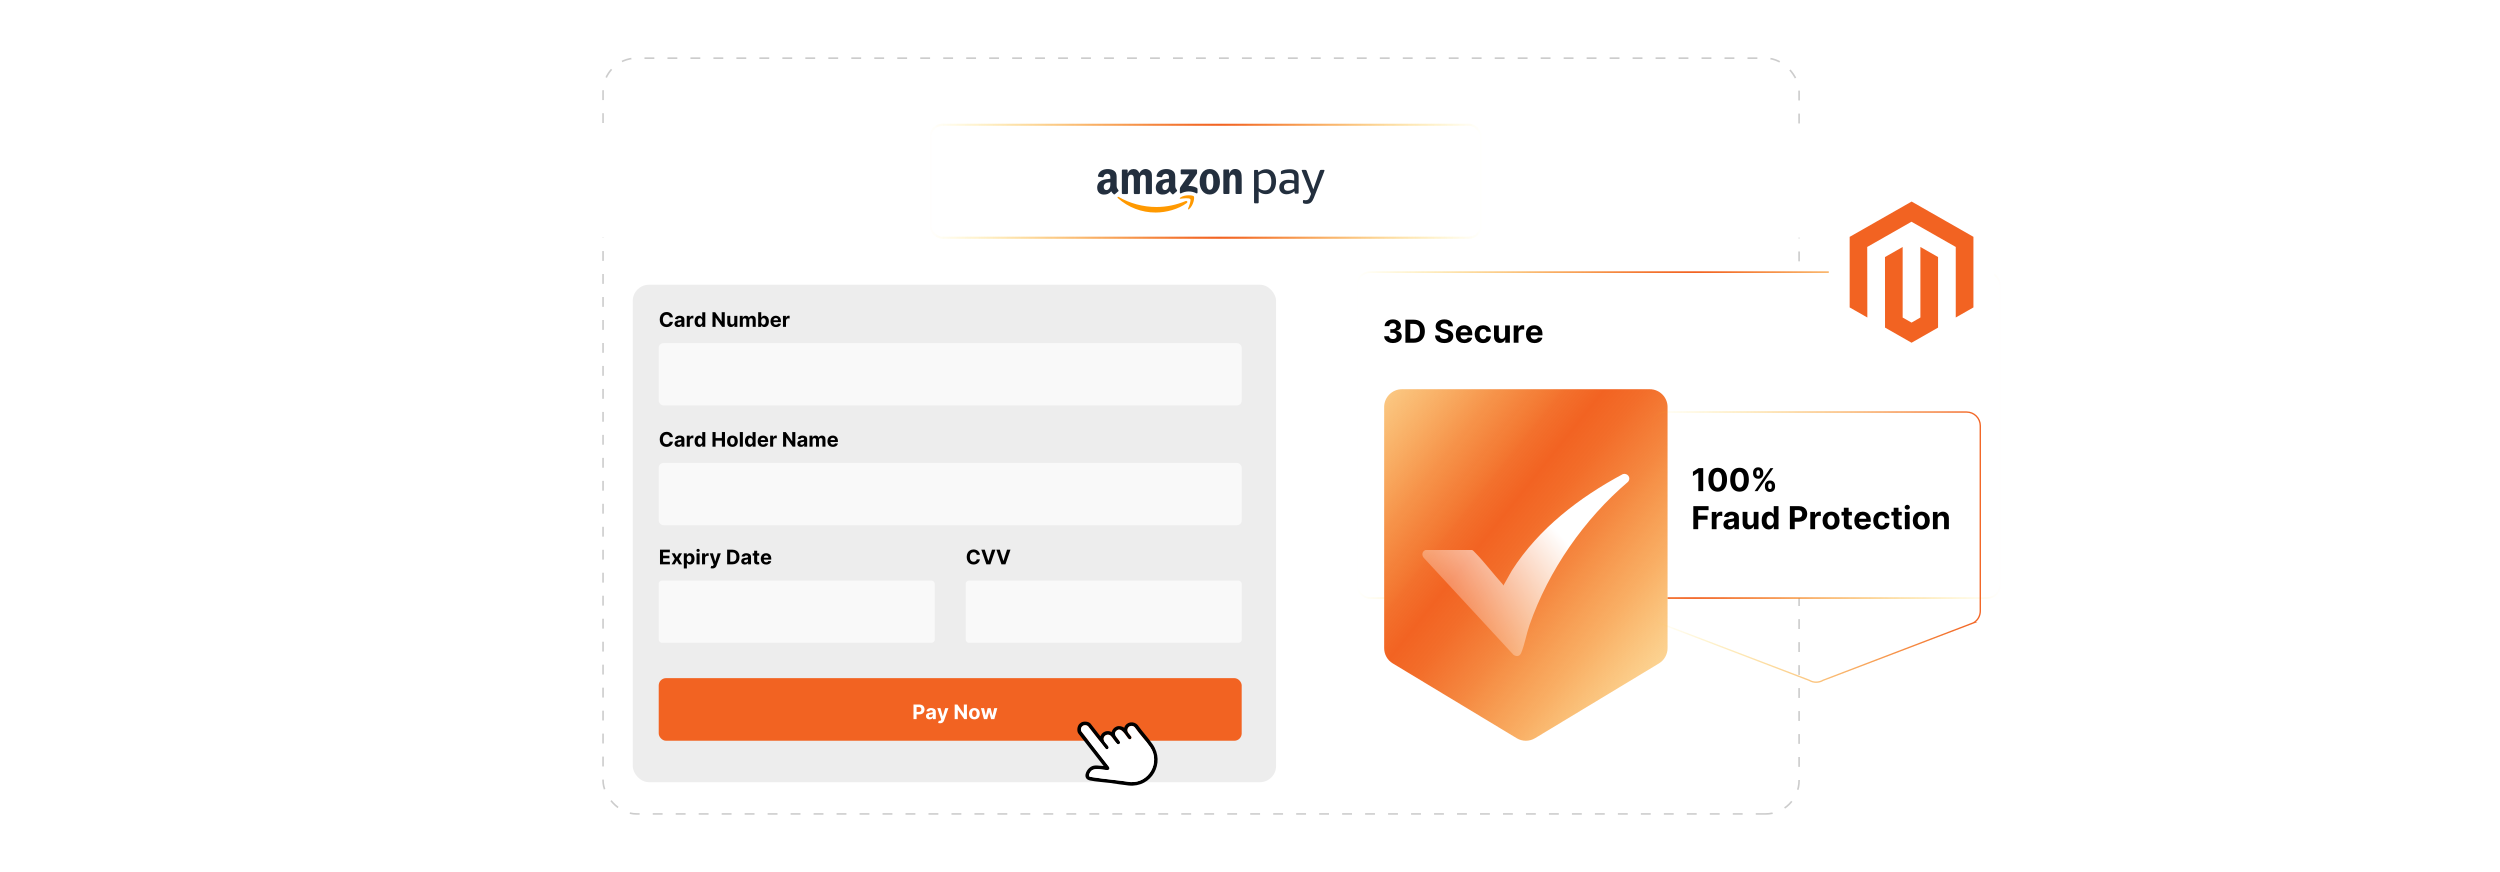 <?xml version="1.0" encoding="UTF-8"?><svg id="a" xmlns="http://www.w3.org/2000/svg" xmlns:xlink="http://www.w3.org/1999/xlink" viewBox="0 0 860 300"><defs><filter id="b" x="156.759" y="27.659" width="516.24" height="69.6" filterUnits="userSpaceOnUse"><feOffset dx="0" dy="0"/><feGaussianBlur result="c" stdDeviation="5.048"/><feFlood flood-color="#8e8e8e" flood-opacity=".3"/><feComposite in2="c" operator="in"/><feComposite in="SourceGraphic"/></filter><linearGradient id="d" x1="319.604" y1="62.354" x2="509.899" y2="62.354" gradientUnits="userSpaceOnUse"><stop offset="0" stop-color="#ffdd15" stop-opacity="0"/><stop offset=".059" stop-color="#fdcb16" stop-opacity=".147"/><stop offset=".188" stop-color="#f9a61a" stop-opacity=".447"/><stop offset=".303" stop-color="#f6891d" stop-opacity=".685"/><stop offset=".402" stop-color="#f37420" stop-opacity=".856"/><stop offset=".479" stop-color="#f26721" stop-opacity=".961"/><stop offset=".525" stop-color="#f26322"/><stop offset=".57" stop-color="#f26921" stop-opacity=".947"/><stop offset=".652" stop-color="#f47a1f" stop-opacity=".805"/><stop offset=".763" stop-color="#f7961c" stop-opacity=".575"/><stop offset=".896" stop-color="#fbbd18" stop-opacity=".262"/><stop offset="1" stop-color="#ffdd15" stop-opacity="0"/></linearGradient><linearGradient id="e" x1="466.474" y1="149.671" x2="688.365" y2="149.671" xlink:href="#d"/><filter id="f" x="621.188" y="52.887" width="72.72" height="81.36" filterUnits="userSpaceOnUse"><feOffset dx="0" dy="0"/><feGaussianBlur result="g" stdDeviation="2.558"/><feFlood flood-color="#919191" flood-opacity=".3"/><feComposite in2="g" operator="in"/><feComposite in="SourceGraphic"/></filter><linearGradient id="h" x1="612.116" y1="251.225" x2="433.241" y2="108.222" xlink:href="#d"/><linearGradient id="i" x1="493.62" y1="219.203" x2="534.34" y2="181.392" gradientUnits="userSpaceOnUse"><stop offset="0" stop-color="#fff" stop-opacity="0"/><stop offset="1" stop-color="#fff"/></linearGradient><linearGradient id="j" x1="568.032" y1="188.209" x2="681.454" y2="188.209" gradientUnits="userSpaceOnUse"><stop offset="0" stop-color="#ffdd15" stop-opacity="0"/><stop offset=".218" stop-color="#fbbd18" stop-opacity=".262"/><stop offset=".5" stop-color="#f7961c" stop-opacity=".575"/><stop offset=".733" stop-color="#f47a1f" stop-opacity=".805"/><stop offset=".906" stop-color="#f26921" stop-opacity=".947"/><stop offset="1" stop-color="#f26322"/></linearGradient></defs><rect x="207.447" y="20.009" width="411.442" height="259.982" rx="11.516" ry="11.516" transform="translate(826.337 300) rotate(180)" fill="#fff" stroke="#ccc" stroke-dasharray="3.388 4.517" stroke-miterlimit="10" stroke-width=".565"/><rect x="171.933" y="42.918" width="485.639" height="38.871" rx="6.851" ry="6.851" fill="#fff" filter="url(#b)"/><rect x="319.969" y="42.918" width="189.567" height="38.871" rx="4.28" ry="4.28" fill="none" stroke="url(#d)" stroke-miterlimit="10" stroke-width=".728"/><path d="M383.514,66.809c-.101.088-.247.102-.363.037-.51-.425-.603-.621-.881-1.025-.845.86-1.443,1.117-2.536,1.117-1.294,0-2.302-.799-2.302-2.397,0-1.248.681-2.096,1.633-2.513.834-.366,2-.433,2.891-.534v-.199c0-.366.029-.799-.186-1.116-.188-.283-.544-.399-.863-.399-.587,0-1.109.301-1.237.923-.016.145-.128.261-.272.283l-1.478-.162c-.149-.021-.252-.159-.231-.308.001-.004.001-.009.002-.013.342-1.808,1.975-2.353,3.438-2.353.749,0,1.726.199,2.314.765.747.7.681,1.633.681,2.647v2.394c0,.721.299,1.037.581,1.425.098.136.12.306,0,.408-.314.263-.873.747-1.179,1.021h0l-.012-.003ZM381.964,63.06c0,.599.014,1.099-.287,1.633-.245.433-.633.7-1.066.7-.589,0-.934-.449-.934-1.116,0-1.31,1.175-1.548,2.287-1.548v.334-.003Z" fill="#232f3e" fill-rule="evenodd"/><path d="M387.725,66.749h-1.537c-.143-.007-.258-.118-.272-.26v-7.895c.005-.158.136-.283.294-.282h1.433c.147.008.264.125.272.272v1.03h.029c.373-.998,1.077-1.462,2.024-1.462s1.564.464,1.996,1.462c.441-1.174,1.749-1.769,2.923-1.328.389.146.731.396.987.723.489.664.388,1.633.388,2.475v4.981c-.003.16-.135.287-.295.284-.001,0-.001,0-.002,0h-1.537c-.151-.008-.27-.132-.272-.283v-4.184c0-.332.029-1.162-.044-1.478-.114-.531-.459-.681-.904-.681-.408.013-.769.267-.919.647-.158.4-.144,1.063-.144,1.512v4.183c-.003.16-.135.287-.295.284,0,0,0,0-0,0h-1.541c-.151-.009-.27-.132-.272-.283v-4.184c0-.881.136-2.178-.953-2.178s-1.062,1.262-1.062,2.178v4.183c-.003.16-.135.287-.295.284-.001,0-.001,0-.002,0" fill="#232f3e" fill-rule="evenodd"/><path d="M404.858,65.377c-.282-.388-.581-.704-.581-1.424v-2.396c0-1.015.072-1.948-.681-2.647-.589-.566-1.567-.765-2.314-.765-1.463,0-3.097.544-3.44,2.353-.029.147.067.291.214.32.005.001.011.002.016.003l1.49.161c.144-.022.256-.138.272-.283.129-.622.649-.923,1.236-.923.317,0,.681.117.863.4.216.316.188.749.188,1.115v.195c-.892.099-2.058.166-2.891.532-.964.416-1.64,1.264-1.64,2.514,0,1.597,1.007,2.396,2.302,2.396,1.089,0,1.691-.257,2.534-1.117.28.408.372.6.882,1.025.117.065.262.051.363-.035h0c.306-.272.864-.758,1.179-1.021.132-.094.11-.26.007-.402ZM401.837,64.686c-.244.431-.633.698-1.064.698-.589,0-.934-.449-.934-1.115,0-1.311,1.175-1.548,2.287-1.548v.332c0,.6.011,1.099-.289,1.632Z" fill="#232f3e" fill-rule="evenodd"/><path d="M406.16,59.695v-1.128c-.007-.15.109-.278.259-.285.009-0.0.019-0.0.028 0h5.054c.155-.005.286.117.291.272 0.0.004 0.0.008 0.0.012v.968c0,.162-.136.374-.38.709l-2.619,3.738c.972-.023,2.0.122,2.883.619.163.087.267.255.272.44v1.209c0,.166-.181.358-.373.259-1.677-.862-3.667-.858-5.34.009-.176.094-.359-.095-.359-.261v-1.15c-.016-.271.049-.541.188-.774l3.034-4.356h-2.646c-.155.006-.286-.115-.292-.271-0-.005-0-.009-0-.014" fill="#232f3e" fill-rule="evenodd"/><path d="M416.156,59.752c-1.134,0-1.206,1.544-1.206,2.507s-.014,3.022,1.191,3.022,1.25-1.661,1.25-2.673c0-.664-.029-1.462-.23-2.092-.173-.544-.517-.764-1.005-.764ZM416.141,58.141c2.283,0,3.517,1.96,3.517,4.451,0,2.408-1.361,4.318-3.517,4.318-2.239,0-3.459-1.96-3.459-4.401s1.235-4.368,3.459-4.368Z" fill="#232f3e" fill-rule="evenodd"/><path d="M422.634,66.732h-1.533c-.151-.008-.27-.132-.272-.283v-7.895c.016-.15.145-.262.295-.259h1.427c.13.004.241.094.272.221v1.207h.03c.43-1.079,1.033-1.594,2.095-1.594.689,0,1.361.249,1.795.93.402.632.402,1.695.402,2.458v4.967c-.022.145-.149.251-.295.248h-1.546c-.139-.006-.253-.11-.272-.248v-4.286c0-.863.101-2.126-.962-2.126-.395.018-.743.265-.89.632-.215.482-.244.964-.244,1.497v4.248c-.006.16-.139.286-.299.283" fill="#232f3e" fill-rule="evenodd"/><path d="M435.146,59.495c-.781.006-1.54.267-2.16.742v4.492c.688.517,1.397.775,2.127.774,1.483,0,2.224-.998,2.224-2.995s-.731-3.001-2.192-3.015v.001ZM432.873,59.285c.386-.341.828-.613,1.305-.806.451-.18.933-.272,1.418-.272.483-.009.962.088,1.403.283.416.191.781.478,1.063.839.308.399.535.854.67,1.339.163.575.242,1.171.234,1.77.007.611-.077,1.219-.251,1.805-.145.497-.383.962-.701,1.371-.295.371-.67.672-1.097.879-.449.208-.939.311-1.433.301-.924.015-1.819-.326-2.498-.953v3.779c.023.155-.085.3-.24.323-.027.004-.055.004-.082,0h-.953c-.155.023-.3-.085-.323-.24-.004-.027-.004-.055,0-.082v-10.85c-.022-.156.087-.301.244-.323.026-.004.053-.004.079,0h.709c.187-.018.353.12.37.307.001.005.001.01.001.015l.08.516Z" fill="#232f3e" fill-rule="evenodd"/><path d="M442.988,65.626c.38-.005.756-.075,1.112-.208.4-.147.774-.353,1.112-.613v-1.646c-.279-.066-.562-.117-.847-.152-.286-.037-.574-.057-.862-.057-1.216,0-1.823.468-1.823,1.403,0,.408.113.723.339.943s.549.33.968.329ZM441.101,59.852l-.121.041c-.044.015-.09.024-.136.025-.136,0-.21-.097-.21-.291v-.431c-.01-.109.012-.219.065-.314.07-.078.158-.137.257-.17.409-.166.836-.286,1.273-.355.5-.09,1.007-.136,1.515-.136,1.021,0,1.773.209,2.257.627s.726,1.069.727,1.951v5.507c.022.156-.087.301-.244.323-.026.004-.053.004-.079,0h-.694c-.177.018-.335-.112-.353-.289-.001-.006-.001-.011-.001-.017l-.082-.532c-.38.329-.813.591-1.281.773-.444.178-.917.27-1.395.272-.773,0-1.386-.218-1.838-.653-.452-.436-.679-1.019-.681-1.749,0-.784.28-1.41.839-1.878.559-.468,1.311-.702,2.257-.701.685.011,1.367.102,2.031.272v-1.059c0-.581-.129-.989-.387-1.225s-.709-.354-1.354-.355c-.802.008-1.599.131-2.366.367Z" fill="#232f3e" fill-rule="evenodd"/><path d="M451.974,68.054c-.291.741-.627,1.274-1.009,1.597-.381.323-.88.484-1.497.483-.31.004-.619-.034-.919-.113-.101-.021-.192-.076-.259-.154-.061-.099-.089-.214-.08-.329v-.419c0-.204.08-.306.242-.306.082.004.163.014.242.031.143.025.289.036.434.033.342.022.681-.081.953-.29.226-.193.43-.548.613-1.064l.306-.817-3.106-7.678c-.058-.122-.096-.253-.112-.388,0-.128.075-.193.225-.193h.968c.124-.012.248.016.355.08.091.102.157.223.192.355l2.258,6.255,2.178-6.255c.035-.132.101-.254.192-.355.107-.064.231-.092.355-.08h.902c.151,0,.226.065.226.193-.016.135-.054.266-.113.388l-3.547,9.027" fill="#232f3e" fill-rule="evenodd"/><path d="M408.245,69.844c-2.887,2.13-7.078,3.267-10.677,3.267-4.815.025-9.465-1.75-13.04-4.975-.272-.244-.03-.577.295-.388,3.713,2.16,8.303,3.462,13.048,3.462,3.42-.019,6.803-.713,9.954-2.042.487-.207.897.321.419.681M409.446,68.477c.37.472-.408,2.421-.758,3.291-.106.263.121.369.359.17,1.548-1.296,1.948-4.01,1.633-4.402s-3.022-.724-4.674.437c-.255.178-.211.425.072.391.93-.112,3.001-.361,3.37.113" fill="#f90" fill-rule="evenodd"/><circle cx="363.567" cy="62.95" r="2.393" fill="#fff"/><rect x="217.672" y="97.952" width="221.296" height="171.116" rx="5.55" ry="5.55" fill="#ededed"/><rect x="466.772" y="93.618" width="221.296" height="112.107" rx="4.492" ry="4.492" fill="#fff" stroke="url(#e)" stroke-miterlimit="10" stroke-width=".596"/><rect x="226.599" y="118.045" width="200.546" height="21.401" rx="1.612" ry="1.612" fill="#f9f9f9"/><path d="M231.481,109.171h-1.077c-.02-.14-.06-.264-.121-.373-.06-.108-.139-.202-.234-.279-.095-.076-.205-.136-.328-.177-.124-.041-.258-.061-.402-.061-.261,0-.488.065-.681.193s-.344.315-.45.56-.16.542-.16.892c0,.359.054.661.161.905s.258.429.451.554c.193.124.417.186.671.186.143,0,.275-.019.398-.057.122-.037.231-.093.326-.166s.174-.162.237-.267c.064-.105.107-.225.132-.359l1.077.005c-.028.231-.097.454-.208.668-.11.214-.259.405-.445.573s-.408.301-.664.398c-.257.098-.547.146-.87.146-.449,0-.851-.102-1.204-.306-.353-.203-.632-.497-.836-.883-.204-.385-.306-.852-.306-1.399,0-.549.103-1.017.31-1.402.206-.385.487-.679.841-.881.354-.203.752-.305,1.195-.305.292,0,.563.041.813.123s.472.202.665.358c.194.156.352.348.474.574s.201.485.235.777Z"/><path d="M233.304,112.515c-.241,0-.456-.042-.644-.126-.189-.085-.337-.21-.446-.377-.109-.166-.164-.374-.164-.623,0-.21.039-.387.115-.529.077-.143.182-.257.315-.344s.284-.153.454-.197c.169-.044.348-.075.535-.094.22-.022.397-.044.531-.065.135-.021.232-.052.293-.093.06-.041.091-.102.091-.182v-.015c0-.156-.049-.276-.146-.362-.097-.085-.235-.127-.414-.127-.189,0-.339.041-.45.124-.112.083-.185.186-.222.31l-.969-.078c.049-.23.146-.429.29-.597.144-.168.331-.298.56-.389.229-.091.494-.137.796-.137.209,0,.411.024.604.074.193.049.364.125.514.229s.269.235.355.398c.087.161.13.354.13.579v2.548h-.994v-.523h-.03c-.06.118-.142.222-.243.31-.102.09-.224.159-.367.209-.143.051-.307.075-.494.075ZM233.604,111.793c.154,0,.29-.031.408-.093.118-.061.211-.144.278-.249.067-.105.101-.224.101-.357v-.4c-.033.021-.077.041-.134.058-.057.018-.12.033-.191.047-.07.014-.141.026-.211.037s-.134.019-.192.028c-.123.018-.231.047-.322.086s-.163.092-.214.158-.076.149-.076.247c0,.144.052.252.156.326.104.075.236.112.397.112Z"/><path d="M236.245,112.444v-3.777h1.016v.659h.039c.069-.235.185-.412.347-.533.162-.12.349-.181.56-.181.053,0,.109.004.17.01.06.007.114.016.16.027v.93c-.049-.015-.117-.028-.204-.039-.087-.012-.167-.018-.239-.018-.154,0-.291.033-.412.1s-.216.159-.286.276c-.069.118-.104.255-.104.409v2.137h-1.048Z"/><path d="M240.468,112.506c-.287,0-.546-.074-.778-.223s-.415-.367-.551-.656c-.135-.29-.203-.644-.203-1.066,0-.433.07-.793.209-1.081.14-.288.325-.503.557-.646.232-.144.487-.216.764-.216.212,0,.388.036.53.107.142.071.257.159.344.266.088.105.155.209.201.31h.032v-1.894h1.045v5.037h-1.033v-.605h-.044c-.049.104-.119.208-.208.31s-.205.188-.347.255c-.142.067-.315.101-.518.101ZM240.801,111.672c.169,0,.311-.046.429-.139.117-.093.207-.223.271-.39.063-.167.095-.363.095-.588s-.031-.42-.094-.586c-.062-.165-.152-.293-.271-.383-.118-.091-.262-.136-.43-.136-.172,0-.317.047-.435.141-.118.093-.207.223-.268.389-.06.165-.091.357-.091.575,0,.22.031.413.092.582.061.168.151.299.268.394.117.094.262.141.435.141Z"/><path d="M249.316,107.407v5.037h-.92l-2.192-3.17h-.037v3.17h-1.065v-5.037h.935l2.174,3.168h.044v-3.168h1.06Z"/><path d="M252.597,110.836v-2.169h1.048v3.777h-1.006v-.685h-.04c-.085.221-.227.398-.424.533-.197.135-.438.202-.722.202-.252,0-.475-.058-.666-.173-.192-.114-.342-.277-.449-.489s-.162-.465-.164-.76v-2.405h1.048v2.218c.002.224.061.399.18.529s.276.194.475.194c.127,0,.245-.029.354-.088.11-.058.199-.144.267-.259.068-.115.101-.257.1-.426Z"/><path d="M254.481,112.444v-3.777h.999v.666h.044c.079-.222.21-.396.394-.523s.403-.192.659-.192c.259,0,.479.065.662.193s.303.303.364.522h.039c.077-.217.217-.39.419-.52.203-.13.442-.195.72-.195.352,0,.639.112.859.336s.331.541.331.95v2.541h-1.045v-2.334c0-.21-.056-.367-.168-.473-.111-.104-.251-.157-.418-.157-.19,0-.339.06-.445.181-.106.121-.16.279-.16.477v2.307h-1.016v-2.356c0-.185-.053-.332-.159-.442-.105-.109-.245-.165-.416-.165-.117,0-.221.029-.314.088-.092.058-.166.139-.22.243-.054.104-.081.226-.081.365v2.268h-1.048Z"/><path d="M260.817,112.444v-5.037h1.048v1.894h.032c.046-.102.113-.205.201-.31.087-.106.202-.194.344-.266.142-.071.318-.107.53-.107.276,0,.53.072.763.216s.419.358.558.646c.14.288.209.648.209,1.081,0,.422-.068.776-.203,1.066-.135.289-.319.508-.551.656-.232.148-.492.223-.779.223-.203,0-.376-.033-.518-.101-.142-.067-.258-.152-.348-.255s-.159-.206-.206-.31h-.047v.605h-1.033ZM261.842,110.555c0,.225.031.421.094.588.062.167.152.297.271.39s.261.139.43.139c.171,0,.315-.047.433-.141.118-.095.208-.226.269-.394.061-.169.092-.362.092-.582,0-.218-.03-.41-.091-.575-.06-.166-.15-.296-.268-.389-.118-.094-.263-.141-.435-.141-.17,0-.315.045-.432.136-.117.09-.207.218-.269.383-.062.166-.094.361-.094.586Z"/><path d="M266.919,112.518c-.388,0-.723-.079-1.002-.237-.28-.158-.495-.383-.646-.674s-.226-.636-.226-1.034c0-.389.075-.731.226-1.023.151-.294.364-.522.639-.686.274-.164.597-.246.968-.246.249,0,.481.04.697.119.215.08.404.199.566.358.161.159.287.358.377.599.09.24.135.521.135.843v.287h-3.19v-.648h2.204c0-.151-.033-.285-.099-.401-.065-.116-.156-.208-.272-.274-.116-.066-.25-.1-.402-.1-.159,0-.3.037-.422.109-.122.073-.218.171-.287.293s-.104.258-.105.407v.617c0,.186.035.349.104.484.07.137.169.241.296.315.128.073.279.11.455.11.116,0,.223-.017.32-.05.097-.032.179-.081.248-.147.069-.065.122-.145.158-.24l.969.064c-.049.232-.149.435-.301.608-.151.174-.347.308-.585.403-.239.097-.514.144-.826.144Z"/><path d="M269.337,112.444v-3.777h1.016v.659h.039c.069-.235.185-.412.347-.533.162-.12.349-.181.56-.181.053,0,.109.004.17.01.06.007.114.016.16.027v.93c-.049-.015-.117-.028-.204-.039-.087-.012-.167-.018-.239-.018-.154,0-.291.033-.412.1s-.216.159-.286.276c-.069.118-.104.255-.104.409v2.137h-1.048Z"/><rect x="226.599" y="159.259" width="200.546" height="21.401" rx="1.612" ry="1.612" fill="#f9f9f9"/><path d="M231.481,150.383h-1.077c-.02-.139-.06-.263-.121-.372s-.139-.202-.234-.279c-.095-.077-.205-.136-.328-.177-.124-.041-.258-.061-.402-.061-.261,0-.488.065-.681.192-.193.129-.344.316-.45.561s-.16.542-.16.892c0,.358.054.66.161.905.107.244.258.429.451.553.193.125.417.188.671.188.143,0,.275-.019.398-.057.122-.038.231-.094.326-.166.095-.073.174-.162.237-.268.064-.104.107-.225.132-.358l1.077.005c-.028.231-.097.453-.208.668-.11.214-.259.404-.445.572-.186.169-.408.302-.664.398-.257.098-.547.146-.87.146-.449,0-.851-.102-1.204-.305s-.632-.498-.836-.883c-.204-.386-.306-.853-.306-1.399,0-.55.103-1.017.31-1.402s.487-.68.841-.882c.354-.202.752-.304,1.195-.304.292,0,.563.041.813.123s.472.201.665.357c.194.157.352.349.474.574.122.227.201.486.235.777Z"/><path d="M233.304,153.729c-.241,0-.456-.042-.644-.127-.189-.084-.337-.21-.446-.376-.109-.167-.164-.375-.164-.624,0-.21.039-.386.115-.528.077-.143.182-.258.315-.345s.284-.152.454-.196c.169-.045.348-.076.535-.094.22-.023.397-.045.531-.065.135-.021.232-.051.293-.092.06-.041.091-.102.091-.183v-.015c0-.155-.049-.276-.146-.361-.097-.085-.235-.128-.414-.128-.189,0-.339.041-.45.124-.112.083-.185.186-.222.311l-.969-.079c.049-.23.146-.428.29-.597.144-.168.331-.297.56-.389.229-.091.494-.136.796-.136.209,0,.411.024.604.073.193.05.364.126.514.229.15.103.269.236.355.398.087.162.13.354.13.579v2.549h-.994v-.524h-.03c-.06.118-.142.222-.243.311-.102.089-.224.159-.367.209s-.307.075-.494.075ZM233.604,153.006c.154,0,.29-.03.408-.092.118-.061.211-.144.278-.25.067-.104.101-.224.101-.356v-.401c-.033.021-.077.041-.134.059-.057.017-.12.032-.191.046-.07.015-.141.026-.211.037s-.134.021-.192.028c-.123.019-.231.047-.322.086-.092.04-.163.093-.214.159s-.076.148-.076.247c0,.143.052.251.156.326.104.074.236.111.397.111Z"/><path d="M236.245,153.658v-3.778h1.016v.659h.039c.069-.234.185-.412.347-.532.162-.121.349-.181.56-.181.053,0,.109.003.17.01.06.006.114.016.16.026v.93c-.049-.015-.117-.027-.204-.039s-.167-.017-.239-.017c-.154,0-.291.033-.412.1s-.216.158-.286.276c-.069.118-.104.254-.104.408v2.138h-1.048Z"/><path d="M240.468,153.719c-.287,0-.546-.074-.778-.223s-.415-.367-.551-.657c-.135-.289-.203-.644-.203-1.066,0-.433.07-.793.209-1.081.14-.287.325-.503.557-.646.232-.144.487-.215.764-.215.212,0,.388.035.53.106.142.071.257.16.344.266.088.106.155.21.201.311h.032v-1.894h1.045v5.037h-1.033v-.606h-.044c-.049.105-.119.209-.208.311s-.205.188-.347.254c-.142.067-.315.102-.518.102ZM240.801,152.885c.169,0,.311-.047.429-.139.117-.093.207-.223.271-.391.063-.167.095-.363.095-.588s-.031-.419-.094-.585c-.062-.166-.152-.294-.271-.384s-.262-.135-.43-.135c-.172,0-.317.046-.435.14s-.207.223-.268.389-.091.357-.091.575c0,.22.031.414.092.582s.151.3.268.394c.117.095.262.142.435.142Z"/><path d="M245.103,153.658v-5.037h1.065v2.078h2.162v-2.078h1.062v5.037h-1.062v-2.081h-2.162v2.081h-1.065Z"/><path d="M251.957,153.731c-.382,0-.712-.081-.99-.244s-.493-.392-.644-.684c-.151-.293-.226-.633-.226-1.02,0-.391.075-.732.226-1.025.151-.292.366-.52.644-.684s.608-.244.99-.244c.382,0,.712.081.99.244s.492.392.643.684c.151.293.226.635.226,1.025,0,.387-.075.727-.226,1.02-.151.292-.365.52-.643.684s-.608.244-.99.244ZM251.962,152.92c.174,0,.319-.05.435-.148.116-.1.205-.235.264-.407.06-.172.09-.368.09-.588s-.03-.416-.09-.588c-.06-.172-.148-.309-.264-.408-.117-.1-.262-.15-.435-.15-.175,0-.322.051-.441.15-.119.1-.208.236-.268.408s-.09.368-.09.588.03.416.09.588.149.308.268.407c.119.099.266.148.441.148Z"/><path d="M255.548,148.621v5.037h-1.048v-5.037h1.048Z"/><path d="M257.776,153.719c-.287,0-.546-.074-.778-.223s-.415-.367-.551-.657c-.135-.289-.203-.644-.203-1.066,0-.433.07-.793.209-1.081.14-.287.325-.503.557-.646.232-.144.487-.215.764-.215.212,0,.388.035.53.106.142.071.257.16.344.266.088.106.155.21.201.311h.032v-1.894h1.045v5.037h-1.033v-.606h-.044c-.049.105-.119.209-.208.311s-.205.188-.347.254c-.142.067-.315.102-.518.102ZM258.109,152.885c.169,0,.311-.047.429-.139.117-.093.207-.223.271-.391.063-.167.095-.363.095-.588s-.031-.419-.094-.585c-.062-.166-.152-.294-.271-.384s-.262-.135-.43-.135c-.172,0-.317.046-.435.14s-.207.223-.268.389-.091.357-.091.575c0,.22.031.414.092.582s.151.3.268.394c.117.095.262.142.435.142Z"/><path d="M262.506,153.731c-.388,0-.723-.079-1.002-.237-.28-.158-.495-.383-.646-.674s-.226-.636-.226-1.034c0-.389.075-.73.226-1.023.151-.293.364-.522.639-.685.274-.164.597-.246.968-.246.249,0,.481.039.697.119.215.079.404.198.566.357.161.159.287.359.377.6.09.24.135.52.135.842v.288h-3.19v-.649h2.204c0-.15-.033-.284-.099-.401-.065-.116-.156-.207-.272-.273-.116-.066-.25-.1-.402-.1-.159,0-.3.036-.422.109-.122.072-.218.17-.287.292-.069.123-.104.259-.105.407v.617c0,.188.035.349.104.485.07.136.169.24.296.315s.279.11.455.11c.116,0,.223-.016.32-.049.097-.033.179-.082.248-.147s.122-.146.158-.241l.969.065c-.049.232-.149.435-.301.608-.151.173-.347.308-.585.403-.239.096-.514.144-.826.144Z"/><path d="M264.924,153.658v-3.778h1.016v.659h.039c.069-.234.185-.412.347-.532.162-.121.349-.181.56-.181.053,0,.109.003.17.01.06.006.114.016.16.026v.93c-.049-.015-.117-.027-.204-.039s-.167-.017-.239-.017c-.154,0-.291.033-.412.1s-.216.158-.286.276c-.069.118-.104.254-.104.408v2.138h-1.048Z"/><path d="M273.594,148.621v5.037h-.92l-2.192-3.171h-.037v3.171h-1.065v-5.037h.935l2.174,3.168h.044v-3.168h1.06Z"/><path d="M275.53,153.729c-.241,0-.456-.042-.644-.127-.189-.084-.337-.21-.446-.376-.109-.167-.164-.375-.164-.624,0-.21.039-.386.115-.528.077-.143.182-.258.315-.345s.284-.152.454-.196c.169-.045.348-.076.535-.094.22-.023.397-.045.531-.065.135-.021.232-.051.293-.092.06-.041.091-.102.091-.183v-.015c0-.155-.049-.276-.146-.361-.097-.085-.235-.128-.414-.128-.189,0-.339.041-.45.124-.112.083-.185.186-.222.311l-.969-.079c.049-.23.146-.428.29-.597.144-.168.331-.297.56-.389.229-.091.494-.136.796-.136.209,0,.411.024.604.073.193.05.364.126.514.229.15.103.269.236.355.398.087.162.13.354.13.579v2.549h-.994v-.524h-.03c-.06.118-.142.222-.243.311-.102.089-.224.159-.367.209s-.307.075-.494.075ZM275.83,153.006c.154,0,.29-.03.408-.092.118-.061.211-.144.278-.25.067-.104.101-.224.101-.356v-.401c-.033.021-.077.041-.134.059-.057.017-.12.032-.191.046-.07.015-.141.026-.211.037s-.134.021-.192.028c-.123.019-.231.047-.322.086-.092.04-.163.093-.214.159s-.076.148-.076.247c0,.143.052.251.156.326.104.074.236.111.397.111Z"/><path d="M278.471,153.658v-3.778h.999v.667h.044c.079-.222.21-.397.394-.524s.403-.191.659-.191c.259,0,.479.065.662.192.182.129.303.304.364.523h.039c.077-.217.217-.391.419-.52.203-.131.442-.195.72-.195.352,0,.639.111.859.335.221.225.331.541.331.951v2.541h-1.045v-2.334c0-.21-.056-.368-.168-.473-.111-.104-.251-.157-.418-.157-.19,0-.339.06-.445.181-.106.12-.16.279-.16.476v2.308h-1.016v-2.356c0-.185-.053-.333-.159-.442-.105-.11-.245-.165-.416-.165-.117,0-.221.029-.314.087-.092.059-.166.14-.22.244-.054.103-.081.226-.081.365v2.268h-1.048Z"/><path d="M286.509,153.731c-.388,0-.723-.079-1.002-.237-.28-.158-.495-.383-.646-.674s-.226-.636-.226-1.034c0-.389.075-.73.226-1.023.151-.293.364-.522.639-.685.274-.164.597-.246.968-.246.249,0,.481.039.697.119.215.079.404.198.566.357.161.159.287.359.377.6.09.24.135.52.135.842v.288h-3.19v-.649h2.204c0-.15-.033-.284-.099-.401-.065-.116-.156-.207-.272-.273-.116-.066-.25-.1-.402-.1-.159,0-.3.036-.422.109-.122.072-.218.17-.287.292-.069.123-.104.259-.105.407v.617c0,.188.035.349.104.485.07.136.169.24.296.315s.279.11.455.11c.116,0,.223-.016.32-.049.097-.033.179-.082.248-.147s.122-.146.158-.241l.969.065c-.049.232-.149.435-.301.608-.151.173-.347.308-.585.403-.239.096-.514.144-.826.144Z"/><rect x="226.599" y="199.728" width="94.954" height="21.401" rx="1.109" ry="1.109" fill="#f9f9f9"/><path d="M227.037,194.127v-5.037h3.394v.878h-2.329v1.2h2.155v.878h-2.155v1.203h2.339v.878h-3.404Z"/><path d="M232.135,190.349l.693,1.32.711-1.32h1.075l-1.094,1.889,1.124,1.889h-1.07l-.745-1.306-.733,1.306h-1.082l1.122-1.889-1.083-1.889h1.083Z"/><path d="M235.234,195.544v-5.194h1.033v.634h.047c.046-.102.113-.205.2-.31.088-.106.203-.194.345-.266.142-.071.318-.107.53-.107.275,0,.53.072.763.216.232.144.419.358.558.646.14.288.209.648.209,1.081,0,.422-.067.776-.203,1.066-.135.289-.319.508-.551.656-.232.148-.491.223-.778.223-.203,0-.376-.033-.518-.101-.142-.067-.258-.152-.348-.255s-.159-.206-.206-.31h-.032v2.022h-1.048ZM236.26,192.238c0,.225.031.421.093.588.062.167.153.297.271.39.118.093.262.139.431.139.17,0,.315-.047.433-.141.118-.095.207-.226.269-.394.061-.169.092-.362.092-.582,0-.218-.03-.41-.091-.575-.061-.166-.15-.296-.268-.389-.118-.094-.263-.141-.435-.141-.17,0-.315.045-.432.136-.117.09-.207.218-.27.383-.062.166-.093.361-.093.586Z"/><path d="M240.141,189.862c-.156,0-.289-.052-.399-.155-.111-.103-.166-.228-.166-.374,0-.145.056-.271.167-.375.112-.103.245-.156.398-.156.156,0,.289.052.4.155s.166.228.166.374c0,.145-.055.271-.166.375s-.244.156-.4.156ZM239.615,194.127v-3.777h1.048v3.777h-1.048Z"/><path d="M241.499,194.127v-3.777h1.016v.659h.039c.069-.235.185-.412.347-.533.162-.12.349-.181.56-.181.053,0,.109.004.17.01.06.007.114.016.16.027v.93c-.049-.015-.117-.028-.204-.039-.087-.012-.167-.018-.239-.018-.154,0-.291.033-.412.1s-.216.159-.286.276c-.069.118-.104.255-.104.409v2.137h-1.048Z"/><path d="M245.095,195.544c-.133,0-.257-.011-.373-.03-.116-.021-.211-.047-.287-.078l.236-.782c.123.038.234.059.333.061.099.004.185-.019.258-.068.073-.05.132-.133.178-.251l.061-.16-1.355-3.886h1.102l.782,2.774h.04l.79-2.774h1.109l-1.468,4.186c-.071.204-.166.381-.287.533-.121.151-.273.269-.457.352s-.405.124-.664.124Z"/><path d="M251.918,194.127h-1.786v-5.037h1.8c.507,0,.943.101,1.309.302.366.2.647.488.845.864.198.375.296.824.296,1.348,0,.524-.099.976-.296,1.353-.198.378-.48.667-.849.868-.368.202-.808.303-1.319.303ZM251.197,193.214h.676c.315,0,.58-.057.796-.169.215-.112.378-.287.487-.523.109-.237.164-.543.164-.919,0-.372-.055-.677-.164-.912-.109-.236-.271-.41-.486-.521s-.479-.168-.794-.168h-.679v3.213Z"/><path d="M256.227,194.198c-.241,0-.456-.042-.644-.126-.189-.085-.337-.21-.446-.377-.109-.166-.164-.374-.164-.623,0-.21.039-.387.115-.529.077-.143.182-.257.315-.344s.284-.153.454-.197c.169-.044.348-.075.535-.094.22-.022.397-.044.531-.065.135-.021.232-.052.293-.093.06-.041.091-.102.091-.182v-.015c0-.156-.049-.276-.146-.362-.097-.085-.235-.127-.414-.127-.189,0-.339.041-.45.124-.112.083-.185.186-.222.31l-.969-.078c.049-.23.146-.429.29-.597.144-.168.331-.298.56-.389.229-.091.494-.137.796-.137.209,0,.411.024.604.074.193.049.364.125.514.229s.269.235.355.398c.087.161.13.354.13.579v2.548h-.994v-.523h-.03c-.06.118-.142.222-.243.31-.102.09-.224.159-.367.209-.143.051-.307.075-.494.075ZM256.527,193.475c.154,0,.29-.031.408-.093.118-.061.211-.144.278-.249.067-.105.101-.224.101-.357v-.4c-.033.021-.077.041-.134.058-.057.018-.12.033-.191.047-.07.014-.141.026-.211.037s-.134.019-.192.028c-.123.018-.231.047-.322.086s-.163.092-.214.158-.076.149-.076.247c0,.144.052.252.156.326.104.075.236.112.397.112Z"/><path d="M261.178,190.349v.787h-2.275v-.787h2.275ZM259.42,189.444h1.048v3.522c0,.098.015.172.044.226.029.053.071.091.124.111.053.021.115.032.185.032.049,0,.099-.004.148-.014.049-.009.087-.016.113-.021l.165.779c-.053.017-.127.036-.221.059-.095.021-.211.035-.347.04-.252.01-.473-.023-.663-.101s-.337-.197-.441-.359c-.105-.162-.157-.367-.155-.615v-3.659Z"/><path d="M263.581,194.201c-.388,0-.723-.079-1.002-.237-.28-.158-.495-.383-.646-.674s-.226-.636-.226-1.034c0-.389.075-.731.226-1.023.151-.294.364-.522.639-.686.274-.164.597-.246.968-.246.249,0,.481.04.697.119.215.08.404.199.566.358.161.159.287.358.377.599.09.24.135.521.135.843v.287h-3.19v-.648h2.204c0-.151-.033-.285-.099-.401-.065-.116-.156-.208-.272-.274-.116-.066-.25-.1-.402-.1-.159,0-.3.037-.422.109-.122.073-.218.171-.287.293s-.104.258-.105.407v.617c0,.186.035.349.104.484.07.137.169.241.296.315.128.073.279.11.455.11.116,0,.223-.017.32-.05.097-.032.179-.081.248-.147.069-.065.122-.145.158-.24l.969.064c-.049.232-.149.435-.301.608-.151.174-.347.308-.585.403-.239.097-.514.144-.826.144Z"/><rect x="332.2" y="199.728" width="94.954" height="21.401" rx="1.109" ry="1.109" fill="#f9f9f9"/><path d="M337.082,190.853h-1.077c-.02-.14-.06-.264-.121-.373-.06-.108-.139-.202-.234-.279-.095-.076-.205-.136-.328-.177-.124-.041-.258-.061-.402-.061-.261,0-.488.065-.681.193s-.344.315-.45.56-.16.542-.16.892c0,.359.054.661.161.905s.258.429.451.554c.193.124.417.186.671.186.143,0,.275-.019.398-.057.122-.037.231-.093.326-.166s.174-.162.237-.267c.064-.105.107-.225.132-.359l1.077.005c-.028.231-.097.454-.208.668-.11.214-.259.405-.445.573s-.408.301-.664.398c-.257.098-.547.146-.87.146-.449,0-.851-.102-1.204-.306-.353-.203-.632-.497-.836-.883-.204-.385-.306-.852-.306-1.399,0-.549.103-1.017.31-1.402.206-.385.487-.679.841-.881.354-.203.752-.305,1.195-.305.292,0,.563.041.813.123s.472.202.665.358c.194.156.352.348.474.574s.201.485.235.777Z"/><path d="M338.757,189.089l1.218,3.827h.047l1.22-3.827h1.181l-1.736,5.037h-1.373l-1.739-5.037h1.183Z"/><path d="M343.937,189.089l1.218,3.827h.047l1.22-3.827h1.181l-1.736,5.037h-1.373l-1.739-5.037h1.183Z"/><rect x="226.599" y="233.279" width="200.546" height="21.538" rx="2.528" ry="2.528" fill="#f26322"/><path d="M314.243,247.387v-5.037h1.987c.382,0,.708.072.977.217.269.145.474.346.616.603.142.257.213.552.213.887,0,.335-.072.63-.216.886-.144.256-.353.455-.626.598s-.603.214-.99.214h-1.267v-.854h1.095c.205,0,.374-.036.508-.107s.234-.17.3-.297c.066-.127.1-.273.1-.44,0-.167-.033-.314-.1-.439s-.167-.223-.302-.292c-.134-.07-.305-.104-.511-.104h-.718v4.167h-1.065Z" fill="#fff"/><path d="M319.787,247.458c-.241,0-.456-.042-.644-.127s-.337-.21-.446-.377c-.109-.167-.164-.374-.164-.624,0-.21.039-.386.115-.529.077-.143.182-.257.315-.344s.284-.153.454-.197c.169-.044.348-.076.535-.094.22-.023.397-.044.531-.065.135-.021.232-.051.293-.092.06-.041.091-.102.091-.182v-.015c0-.156-.049-.276-.146-.362-.097-.085-.235-.127-.414-.127-.189,0-.339.041-.45.124-.112.083-.185.186-.222.311l-.969-.079c.049-.23.146-.428.29-.597.144-.168.331-.297.56-.389.229-.091.494-.136.796-.136.209,0,.411.024.604.074.193.049.364.126.514.229.15.103.269.236.355.398s.13.354.13.579v2.548h-.994v-.524h-.03c-.06.118-.142.222-.243.311s-.224.159-.367.209c-.143.05-.307.075-.494.075ZM320.087,246.735c.154,0,.29-.031.408-.092.118-.061.211-.144.278-.249.067-.105.101-.224.101-.357v-.401c-.033.021-.077.041-.134.058s-.12.033-.191.046c-.07.014-.141.026-.211.037s-.134.02-.192.028c-.123.018-.231.047-.322.086-.092.04-.163.092-.214.159s-.076.149-.076.247c0,.143.052.252.156.326.104.075.236.112.397.112Z" fill="#fff"/><path d="M323.375,248.804c-.133,0-.257-.011-.373-.031-.116-.021-.211-.046-.287-.078l.236-.782c.123.038.234.058.333.061s.185-.019.258-.069c.073-.049.132-.133.178-.251l.061-.16-1.355-3.886h1.102l.782,2.774h.04l.79-2.774h1.109l-1.468,4.186c-.071.204-.166.381-.287.533-.121.151-.273.269-.457.352-.184.083-.405.124-.664.124Z" fill="#fff"/><path d="M332.626,242.35v5.037h-.92l-2.192-3.17h-.037v3.17h-1.065v-5.037h.935l2.174,3.168h.044v-3.168h1.06Z" fill="#fff"/><path d="M335.191,247.461c-.382,0-.712-.082-.99-.245s-.493-.391-.644-.684c-.151-.293-.226-.633-.226-1.02,0-.391.075-.732.226-1.025.151-.292.366-.52.644-.684s.608-.245.99-.245c.382,0,.712.082.99.245s.492.391.643.684c.151.293.226.634.226,1.025,0,.387-.075.727-.226,1.02-.151.292-.365.52-.643.684s-.608.245-.99.245ZM335.196,246.649c.174,0,.319-.05.435-.149.116-.099.205-.235.264-.407.06-.172.09-.368.09-.588s-.03-.415-.09-.587c-.06-.172-.148-.309-.264-.409-.117-.1-.262-.15-.435-.15-.175,0-.322.05-.441.15-.119.1-.208.236-.268.409-.06.172-.09.368-.09.587s.03.416.09.588c.06.172.149.308.268.407.119.099.266.149.441.149Z" fill="#fff"/><path d="M338.48,247.387l-1.028-3.778h1.06l.585,2.538h.035l.61-2.538h1.04l.62,2.523h.032l.575-2.523h1.058l-1.025,3.778h-1.109l-.649-2.376h-.047l-.649,2.376h-1.106Z" fill="#fff"/><path d="M686.041,108.382v-29.529c0-1.601-.859-3.08-2.25-3.873l-24.011-13.691c-1.369-.781-3.048-.781-4.417,0l-24.011,13.691c-1.391.793-2.25,2.272-2.25,3.873v29.529c0,1.601.859,3.08,2.25,3.873l24.011,13.691c1.369.781,3.048.781,4.417,0l24.011-13.691c1.391-.793,2.25-2.272,2.25-3.873Z" fill="#fff" filter="url(#f)"/><polygon points="678.86 81.469 678.86 105.753 672.778 109.224 672.778 84.954 657.544 76.276 642.325 84.954 642.365 109.224 636.283 105.753 636.283 81.483 657.598 69.335 678.86 81.469" fill="#f26322"/><polygon points="666.695 88.425 666.695 112.695 657.571 117.901 648.448 112.695 648.434 88.425 654.517 84.954 654.517 109.237 657.571 110.972 660.613 109.224 660.613 84.954 666.695 88.425" fill="#f26322"/><path d="M479.156,118.01c-.578,0-1.092-.1-1.542-.3-.45-.2-.806-.476-1.065-.829-.26-.352-.393-.759-.4-1.221h1.688c.01.194.074.363.191.509.117.145.274.259.471.338.195.08.416.12.661.12.256,0,.481-.045.678-.135s.35-.216.461-.376c.11-.16.166-.345.166-.554,0-.211-.059-.399-.176-.563-.118-.164-.285-.292-.504-.385-.218-.093-.477-.139-.775-.139h-.739v-1.231h.739c.253,0,.477-.044.671-.132.195-.087.347-.209.455-.366.108-.156.163-.338.163-.547,0-.199-.048-.373-.142-.525-.095-.151-.226-.269-.395-.354-.17-.085-.366-.127-.591-.127-.227,0-.435.041-.623.122-.189.082-.339.197-.453.347-.113.149-.174.325-.182.526h-1.606c.008-.457.138-.859.391-1.208.253-.349.595-.622,1.024-.819s.915-.296,1.457-.296c.547,0,1.025.099,1.437.298.41.199.73.466.958.803.228.336.341.714.338,1.132.003.444-.135.815-.412,1.111-.277.297-.638.485-1.082.565v.062c.584.075,1.028.276,1.334.606s.457.74.455,1.233c.002.452-.128.853-.39,1.204-.262.351-.622.627-1.082.829-.459.201-.985.302-1.579.302Z"/><path d="M486.271,117.901h-2.81v-7.927h2.833c.797,0,1.483.158,2.059.474.576.316,1.019.769,1.33,1.36.31.591.466,1.298.466,2.121,0,.826-.155,1.535-.466,2.129-.311.593-.756,1.049-1.336,1.366-.579.317-1.272.476-2.076.476ZM485.137,116.465h1.065c.495,0,.912-.088,1.252-.265.339-.177.595-.452.767-.824.171-.373.257-.855.257-1.446,0-.586-.086-1.065-.257-1.436-.172-.372-.427-.645-.765-.821-.338-.175-.755-.263-1.25-.263h-1.068v5.055Z"/><path d="M498.215,112.254c-.031-.312-.164-.555-.398-.728-.235-.173-.554-.259-.956-.259-.273,0-.505.038-.693.114s-.332.181-.432.315c-.099.134-.148.287-.148.457-.006.142.024.266.091.372.065.106.156.197.273.273s.251.142.403.198c.151.055.315.102.487.141l.712.17c.346.077.663.181.952.31s.539.288.751.476.376.41.493.665c.118.255.178.548.181.879-.003.485-.126.905-.37,1.26-.243.355-.595.629-1.053.824s-1.01.292-1.654.292c-.641,0-1.197-.098-1.67-.294-.474-.196-.843-.487-1.107-.873s-.403-.864-.416-1.434h1.622c.018.266.095.487.23.664.136.177.317.31.546.399s.487.133.776.133c.284,0,.531-.041.741-.123s.373-.198.489-.345.175-.316.175-.507c0-.178-.053-.328-.157-.449-.104-.121-.257-.225-.456-.31-.2-.085-.445-.163-.734-.232l-.862-.216c-.669-.163-1.196-.417-1.584-.763-.387-.346-.579-.811-.576-1.397-.003-.48.126-.899.385-1.258.26-.358.616-.639,1.07-.84s.971-.302,1.549-.302c.588,0,1.103.101,1.542.302.44.201.782.481,1.027.84.245.359.372.774.38,1.247h-1.606Z"/><path d="M503.731,118.017c-.611,0-1.137-.124-1.577-.373-.44-.249-.778-.603-1.016-1.06s-.356-1-.356-1.627c0-.612.119-1.148.356-1.61s.572-.822,1.004-1.08c.433-.258.94-.387,1.523-.387.392,0,.758.062,1.098.188.339.125.636.313.89.563.254.251.452.565.595.943.142.378.212.82.212,1.326v.453h-5.019v-1.022h3.468c0-.237-.052-.447-.154-.631-.103-.183-.246-.327-.428-.432-.183-.104-.394-.157-.633-.157-.251,0-.472.058-.664.172s-.343.269-.451.46c-.108.192-.164.406-.166.641v.972c0,.294.055.548.164.763.109.214.266.379.467.495.201.116.44.174.716.174.184,0,.351-.026.503-.078.152-.051.283-.129.392-.232s.19-.23.247-.379l1.525.101c-.077.367-.235.686-.475.958-.238.273-.546.484-.921.635s-.809.227-1.299.227Z"/><path d="M510.221,118.017c-.608,0-1.132-.13-1.569-.389s-.772-.62-1.006-1.081-.351-.994-.351-1.595c0-.609.118-1.144.354-1.605.235-.46.572-.821,1.008-1.08.436-.259.955-.389,1.557-.389.519,0,.973.094,1.362.282.39.189.697.453.925.793.227.341.352.741.375,1.2h-1.556c-.044-.297-.159-.536-.347-.718-.186-.182-.432-.273-.733-.273-.255,0-.477.069-.667.207-.19.138-.338.339-.443.602-.106.263-.159.582-.159.956,0,.379.053.702.157.968s.252.468.443.607c.19.14.414.209.669.209.189,0,.358-.039.509-.116.151-.078.276-.19.376-.339s.164-.327.195-.536h1.556c-.025.454-.148.854-.369,1.198-.221.344-.524.613-.912.807-.387.194-.845.29-1.374.29Z"/><path d="M517.75,115.37v-3.414h1.648v5.945h-1.583v-1.08h-.061c-.135.349-.357.628-.668.84-.31.211-.69.317-1.136.317-.398,0-.747-.09-1.049-.271s-.538-.438-.707-.77-.255-.731-.257-1.196v-3.786h1.648v3.491c.003.351.097.628.283.833.185.204.435.306.747.306.198,0,.384-.046.557-.138.173-.091.314-.228.42-.408.107-.181.159-.404.157-.669Z"/><path d="M520.715,117.901v-5.945h1.599v1.038h.061c.108-.369.29-.648.546-.838.256-.19.55-.284.883-.284.082,0,.171.005.267.015.096.011.18.025.252.043v1.463c-.078-.023-.185-.044-.321-.062s-.262-.027-.376-.027c-.242,0-.458.052-.648.157-.19.104-.339.249-.448.435-.11.185-.165.4-.165.642v3.364h-1.648Z"/><path d="M527.879,118.017c-.611,0-1.137-.124-1.577-.373-.44-.249-.778-.603-1.016-1.06s-.356-1-.356-1.627c0-.612.119-1.148.356-1.61s.572-.822,1.004-1.08c.433-.258.94-.387,1.523-.387.392,0,.758.062,1.098.188.339.125.636.313.89.563.254.251.452.565.595.943.142.378.212.82.212,1.326v.453h-5.019v-1.022h3.468c0-.237-.052-.447-.154-.631-.103-.183-.246-.327-.428-.432-.183-.104-.394-.157-.633-.157-.251,0-.472.058-.664.172s-.343.269-.451.46c-.108.192-.164.406-.166.641v.972c0,.294.055.548.164.763.109.214.266.379.467.495.201.116.44.174.716.174.184,0,.351-.026.503-.078.152-.051.283-.129.392-.232s.19-.23.247-.379l1.525.101c-.077.367-.235.686-.475.958-.238.273-.546.484-.921.635s-.809.227-1.299.227Z"/><path d="M585.903,161.032v7.927h-1.676v-6.336h-.046l-1.815,1.138v-1.486l1.962-1.242h1.575Z"/><path d="M590.898,169.133c-.666-.003-1.238-.167-1.717-.492s-.847-.796-1.103-1.413-.384-1.359-.381-2.226c0-.865.128-1.601.385-2.21.257-.609.625-1.073,1.103-1.391.478-.319,1.05-.478,1.713-.478s1.233.16,1.712.48c.479.32.848.784,1.105,1.391.258.608.386,1.344.383,2.208,0,.87-.128,1.613-.385,2.229s-.624,1.087-1.102,1.413c-.477.325-1.049.488-1.714.488ZM590.898,167.744c.454,0,.816-.229,1.087-.685.272-.457.405-1.142.403-2.055,0-.602-.061-1.102-.185-1.502-.122-.4-.295-.701-.519-.902-.223-.201-.485-.302-.787-.302-.452,0-.814.226-1.084.677-.272.452-.408,1.127-.41,2.028,0,.609.06,1.117.184,1.523.122.406.296.711.52.914s.487.304.79.304Z"/><path d="M598.399,169.133c-.666-.003-1.238-.167-1.717-.492s-.847-.796-1.103-1.413-.384-1.359-.381-2.226c0-.865.128-1.601.385-2.21.257-.609.625-1.073,1.103-1.391.478-.319,1.05-.478,1.713-.478s1.233.16,1.712.48c.479.32.848.784,1.105,1.391.258.608.386,1.344.383,2.208,0,.87-.128,1.613-.385,2.229s-.624,1.087-1.102,1.413c-.477.325-1.049.488-1.714.488ZM598.399,167.744c.454,0,.816-.229,1.087-.685.272-.457.405-1.142.403-2.055,0-.602-.061-1.102-.185-1.502-.122-.4-.295-.701-.519-.902-.223-.201-.485-.302-.787-.302-.452,0-.814.226-1.084.677-.272.452-.408,1.127-.41,2.028,0,.609.06,1.117.184,1.523.122.406.296.711.52.914s.487.304.79.304Z"/><path d="M603.062,162.937v-.418c0-.32.068-.614.205-.881s.335-.48.595-.641c.259-.16.573-.24.942-.24.382,0,.702.08.96.24.258.16.454.373.588.641.135.267.201.56.201.881v.418c0,.32-.067.613-.203.878-.135.266-.332.478-.592.637s-.577.238-.954.238-.694-.081-.954-.242-.455-.374-.588-.639c-.134-.264-.2-.555-.2-.873ZM603.573,168.959l5.449-7.927h1.015l-5.45,7.927h-1.014ZM604.196,162.519v.418c0,.188.044.362.133.522.09.16.247.24.475.24.237,0,.399-.08.485-.24.087-.16.13-.335.13-.522v-.418c0-.189-.041-.364-.124-.527-.082-.163-.246-.244-.491-.244-.23,0-.389.083-.477.248-.087.166-.131.339-.131.523ZM607.13,167.473v-.418c0-.317.067-.61.203-.877.136-.267.333-.481.593-.642.259-.162.575-.242.95-.242.379,0,.698.08.958.24.259.16.455.373.588.641.133.267.199.56.199.88v.418c0,.317-.067.61-.201.877-.134.267-.332.481-.592.642-.261.162-.578.242-.952.242-.38,0-.698-.081-.956-.242-.259-.161-.455-.376-.589-.642-.134-.267-.201-.56-.201-.877ZM608.256,167.055v.418c0,.183.045.356.134.519s.251.244.486.244c.234,0,.395-.08.481-.24.087-.16.13-.334.13-.522v-.418c0-.189-.042-.364-.124-.526-.083-.163-.245-.244-.487-.244-.232,0-.394.082-.484.244-.09.163-.136.338-.136.526Z"/><path d="M582.502,182.039v-7.927h5.248v1.381h-3.572v1.889h3.224v1.382h-3.224v3.274h-1.676Z"/><path d="M588.846,182.039v-5.945h1.599v1.038h.061c.108-.369.29-.648.546-.838.256-.19.55-.284.883-.284.082,0,.171.005.267.015.096.011.18.025.252.043v1.463c-.078-.023-.185-.044-.321-.062s-.262-.027-.376-.027c-.242,0-.458.052-.648.157-.19.104-.339.249-.448.435-.11.185-.165.4-.165.642v3.364h-1.648Z"/><path d="M594.829,182.151c-.38,0-.718-.066-1.015-.199s-.53-.331-.702-.592-.258-.589-.258-.981c0-.33.06-.607.183-.832.121-.225.286-.405.495-.542s.447-.24.714-.31c.268-.07.548-.119.842-.147.346-.036.625-.07.836-.102.212-.032.365-.081.461-.145s.144-.16.144-.287v-.023c0-.245-.077-.435-.231-.569s-.371-.201-.652-.201c-.297,0-.533.065-.708.195-.176.13-.292.293-.349.49l-1.525-.124c.078-.361.231-.674.457-.939.228-.265.52-.468.881-.611.359-.144.777-.215,1.252-.215.33,0,.647.039.95.116.304.078.573.198.809.36.236.163.423.371.56.625.137.254.205.558.205.912v4.01h-1.563v-.824h-.047c-.095.185-.223.349-.383.489s-.352.251-.577.329c-.224.079-.483.118-.777.118ZM595.301,181.013c.243,0,.457-.048.643-.145.186-.097.332-.228.438-.393.105-.165.159-.352.159-.561v-.631c-.052.034-.122.064-.211.091-.09.027-.19.052-.301.074-.11.022-.222.041-.332.058-.111.017-.212.032-.303.044-.193.028-.362.074-.507.135-.144.062-.257.145-.337.25s-.119.234-.119.389c0,.225.081.396.245.513.164.117.372.176.625.176Z"/><path d="M603.272,179.507v-3.414h1.648v5.945h-1.583v-1.08h-.061c-.135.349-.357.628-.668.84-.31.211-.69.317-1.136.317-.398,0-.747-.09-1.049-.271s-.538-.438-.707-.77-.255-.731-.257-1.196v-3.786h1.648v3.491c.003.351.097.628.283.833.185.204.435.306.747.306.198,0,.384-.046.557-.138.173-.091.314-.228.42-.408.107-.181.159-.404.157-.669Z"/><path d="M608.427,182.135c-.451,0-.859-.117-1.225-.35s-.654-.578-.867-1.034c-.213-.455-.319-1.015-.319-1.678,0-.681.109-1.248.329-1.701.219-.453.512-.792.877-1.018.364-.226.766-.338,1.201-.338.333,0,.611.056.834.168.224.112.404.252.542.418.139.166.243.33.315.489h.051v-2.98h1.645v7.927h-1.625v-.952h-.07c-.077.165-.186.329-.327.49s-.322.295-.546.4c-.223.106-.494.159-.815.159ZM608.949,180.823c.266,0,.491-.073.676-.219.185-.145.326-.35.426-.613s.148-.572.148-.925-.049-.661-.146-.921c-.099-.26-.24-.461-.426-.604s-.412-.213-.678-.213c-.271,0-.499.073-.685.221-.186.147-.327.351-.422.611-.096.261-.144.562-.144.906,0,.346.049.651.145.915s.237.471.422.619.412.223.683.223Z"/><path d="M615.719,182.039v-7.927h3.127c.602,0,1.113.114,1.537.342.423.229.746.544.969.948.224.404.335.869.335,1.395s-.113.991-.341,1.394c-.227.402-.555.716-.984.94s-.949.336-1.559.336h-1.993v-1.343h1.723c.322,0,.589-.056.799-.169.211-.112.368-.269.473-.468.104-.2.156-.43.156-.691,0-.263-.052-.494-.156-.691s-.263-.351-.475-.46c-.211-.11-.479-.165-.805-.165h-1.13v6.557h-1.676Z"/><path d="M622.748,182.039v-5.945h1.599v1.038h.061c.108-.369.29-.648.546-.838.256-.19.55-.284.883-.284.082,0,.171.005.267.015.096.011.18.025.252.043v1.463c-.078-.023-.185-.044-.321-.062s-.262-.027-.376-.027c-.242,0-.458.052-.648.157-.19.104-.339.249-.448.435-.11.185-.165.4-.165.642v3.364h-1.648Z"/><path d="M629.888,182.155c-.601,0-1.12-.128-1.558-.385s-.774-.615-1.012-1.076c-.237-.46-.356-.995-.356-1.604,0-.614.119-1.152.356-1.612s.574-.819,1.012-1.076c.438-.256.957-.385,1.558-.385.602,0,1.121.128,1.559.385.438.257.774.616,1.012,1.076s.356.998.356,1.612c0,.609-.119,1.144-.356,1.604-.237.461-.574.819-1.012,1.076s-.957.385-1.559.385ZM629.896,180.878c.273,0,.502-.078.685-.234.184-.156.322-.37.416-.641.094-.271.142-.579.142-.925s-.048-.654-.142-.925-.232-.485-.416-.643c-.184-.157-.412-.236-.685-.236-.275,0-.508.079-.694.236-.188.158-.328.372-.422.643-.095.271-.142.58-.142.925s.047.654.142.925c.094.271.234.485.422.641.186.156.419.234.694.234Z"/><path d="M637.053,176.093v1.239h-3.58v-1.239h3.58ZM634.285,174.669h1.649v5.543c0,.152.022.271.069.354.046.084.111.143.195.176.084.034.182.051.292.051.078,0,.155-.007.232-.021s.137-.025.178-.033l.26,1.227c-.083.026-.199.056-.349.091-.149.035-.331.056-.546.064-.398.016-.745-.037-1.043-.159-.298-.121-.529-.31-.694-.565s-.247-.578-.244-.968v-5.759Z"/><path d="M640.834,182.155c-.611,0-1.137-.124-1.577-.373-.44-.249-.778-.603-1.016-1.06s-.356-1-.356-1.627c0-.612.119-1.148.356-1.61s.572-.822,1.004-1.08c.433-.258.94-.387,1.523-.387.392,0,.758.062,1.098.188.339.125.636.313.89.563.254.251.452.565.595.943.142.378.212.82.212,1.326v.453h-5.019v-1.022h3.468c0-.237-.052-.447-.154-.631-.103-.183-.246-.327-.428-.432-.183-.104-.394-.157-.633-.157-.251,0-.472.058-.664.172s-.343.269-.451.46c-.108.192-.164.406-.166.641v.972c0,.294.055.548.164.763.109.214.266.379.467.495.201.116.44.174.716.174.184,0,.351-.026.503-.078.152-.051.283-.129.392-.232s.19-.23.247-.379l1.525.101c-.077.367-.235.686-.475.958-.238.273-.546.484-.921.635s-.809.227-1.299.227Z"/><path d="M647.325,182.155c-.608,0-1.132-.13-1.569-.389s-.772-.62-1.006-1.081-.351-.994-.351-1.595c0-.609.118-1.144.354-1.605.235-.46.572-.821,1.008-1.08.436-.259.955-.389,1.557-.389.519,0,.973.094,1.362.282.39.189.697.453.925.793.227.341.352.741.375,1.2h-1.556c-.044-.297-.159-.536-.347-.718-.186-.182-.432-.273-.733-.273-.255,0-.477.069-.667.207-.19.138-.338.339-.443.602-.106.263-.159.582-.159.956,0,.379.053.702.157.968s.252.468.443.607c.19.14.414.209.669.209.189,0,.358-.039.509-.116.151-.078.276-.19.376-.339s.164-.327.195-.536h1.556c-.025.454-.148.854-.369,1.198-.221.344-.524.613-.912.807-.387.194-.845.29-1.374.29Z"/><path d="M654.203,176.093v1.239h-3.58v-1.239h3.58ZM651.436,174.669h1.649v5.543c0,.152.022.271.069.354.046.084.111.143.195.176.084.034.182.051.292.051.078,0,.155-.007.232-.021s.137-.025.178-.033l.26,1.227c-.083.026-.199.056-.349.091-.149.035-.331.056-.546.064-.398.016-.745-.037-1.043-.159-.298-.121-.529-.31-.694-.565s-.247-.578-.244-.968v-5.759Z"/><path d="M656.104,175.327c-.245,0-.455-.082-.629-.244s-.262-.358-.262-.588c0-.23.088-.426.264-.59.176-.164.385-.246.627-.246.245,0,.455.082.629.244.174.163.262.359.262.588,0,.23-.088.427-.262.59-.174.164-.384.246-.629.246ZM655.275,182.039v-5.945h1.648v5.945h-1.648Z"/><path d="M660.926,182.155c-.601,0-1.12-.128-1.558-.385s-.774-.615-1.012-1.076c-.237-.46-.356-.995-.356-1.604,0-.614.119-1.152.356-1.612s.574-.819,1.012-1.076c.438-.256.957-.385,1.558-.385.602,0,1.121.128,1.559.385.438.257.774.616,1.012,1.076s.356.998.356,1.612c0,.609-.119,1.144-.356,1.604-.237.461-.574.819-1.012,1.076s-.957.385-1.559.385ZM660.934,180.878c.273,0,.502-.078.685-.234.184-.156.322-.37.416-.641.094-.271.142-.579.142-.925s-.048-.654-.142-.925-.232-.485-.416-.643c-.184-.157-.412-.236-.685-.236-.275,0-.508.079-.694.236-.188.158-.328.372-.422.643-.095.271-.142.58-.142.925s.047.654.142.925c.094.271.234.485.422.641.186.156.419.234.694.234Z"/><path d="M666.577,178.602v3.437h-1.648v-5.945h1.571v1.049h.069c.132-.346.352-.62.662-.822s.685-.304,1.126-.304c.413,0,.773.09,1.08.271.308.18.546.438.717.772.17.334.255.732.255,1.194v3.786h-1.648v-3.491c.002-.364-.091-.648-.279-.854s-.447-.308-.777-.308c-.223,0-.418.048-.587.143-.169.096-.301.234-.395.416-.095.182-.143.401-.145.656Z"/><path d="M570.675,228.219l-42.607,25.715c-1.951,1.177-4.393,1.177-6.344,0l-42.607-25.715c-1.841-1.111-2.967-3.105-2.967-5.256v-82.935c0-3.39,2.748-6.139,6.139-6.139h85.214c3.39,0,6.139,2.748,6.139,6.139v82.935c0,2.151-1.125,4.144-2.967,5.256Z" fill="#fff"/><path d="M570.675,228.219l-42.607,25.715c-1.951,1.177-4.393,1.177-6.344,0l-42.607-25.715c-1.841-1.111-2.967-3.105-2.967-5.256v-82.935c0-3.39,2.748-6.139,6.139-6.139h85.214c3.39,0,6.139,2.748,6.139,6.139v82.935c0,2.151-1.125,4.144-2.967,5.256Z" fill="url(#h)"/><path d="M517.145,201.461l2.938-5.207c9.239-14.438,23.225-25.157,38.191-33.164,1.586-.465,2.908,1.247,1.819,2.608-15.135,12.881-27.365,30.463-33.934,49.288-1.027,2.942-1.741,6.983-2.878,9.621-.518,1.203-1.597,1.383-2.645.654l-30.789-33.289c-.887-.941-.69-2.346.553-2.776l15.992-.004c.413.199.71.558,1.022.877,3.249,3.319,6.33,7.409,9.498,10.913.118.131.224.299.233.479Z" fill="url(#i)"/><path d="M678.939,214.235l-51.758,19.762c-1.499.905-3.376.905-4.875,0l-51.758-19.762c-1.415-.854-2.28-2.386-2.28-4.039v-63.735c0-2.605,2.112-4.718,4.718-4.718h103.516c2.605,0,4.718,2.112,4.718,4.718v63.735c0,1.653-.865,3.185-2.28,4.039Z" fill="none" stroke="url(#j)" stroke-miterlimit="10" stroke-width=".471"/><path d="M371.92,248.55c.869-.521,2.63-.405,3.278.429l3.333,4.285c.228-.386.403-.777.747-1.086.809-.727,2.141-.93,3.075-.342.366-.876.79-1.523,1.706-1.894.919-.372,1.876-.113,2.682.392.631-2.077,3.3-2.472,4.663-.87,1.588,2.229,3.545,4.317,5.097,6.557,4.459,6.435-.291,14.975-8.213,14.199-2.152-.211-4.383-.611-6.532-.891-2.147-.28-4.691-.41-6.766-.839-2.726-.564-1.494-3.611.214-4.684,1.393-.875,2.939-.315,4.446-.304l-8.646-11.114c-.682-.877-.448-2.604.319-3.375.124-.124.445-.373.596-.464ZM381.4,257.264c-.084.444-.703.679-1.031.342l-6.066-7.75c-1.252-1.114-3.045.253-2.288,1.747l9.451,12.146c.323.496.326.954-.313,1.151-1.715.082-4.344-.984-5.747.288-.397.36-1.127,1.57-.54,1.985.045.032.941.172,1.093.197,4.262.688,8.678.993,12.955,1.656,6.315.373,10.296-6.783,6.797-11.944-1.603-2.365-3.739-4.568-5.386-6.924-.766-.785-2.092-.508-2.425.57-.353,1.14.766,1.841,1.275,2.684.346.573-.439,1.277-1.0.703-.978-1-2.526-4.445-4.249-2.599-1.122,1.203.665,2.522,1.243,3.466.483.788-.391,1.397-.937.869-.734-.71-1.351-1.887-2.068-2.654-.778-.832-2.147-.492-2.471.606-.347,1.174,1.141,2.147,1.635,3.059.042.078.088.322.073.402Z"/><path d="M381.4,257.264c.015-.08-.031-.325-.073-.402-.495-.913-1.983-1.885-1.635-3.059.325-1.098,1.693-1.438,2.471-.606.717.767,1.335,1.944,2.068,2.654.546.528,1.42-.081.937-.869-.579-.944-2.365-2.263-1.243-3.466,1.722-1.846,3.271,1.599,4.249,2.599.562.574,1.347-.13,1-.703-.509-.842-1.628-1.544-1.275-2.684.334-1.078,1.659-1.355,2.425-.57,1.648,2.357,3.783,4.56,5.386,6.924,3.499,5.161-.482,12.317-6.797,11.944-4.277-.664-8.693-.969-12.955-1.656-.152-.025-1.048-.165-1.093-.197-.588-.415.143-1.625.54-1.985,1.403-1.272,4.032-.206,5.747-.288.639-.197.635-.654.313-1.151l-9.451-12.146c-.757-1.494,1.037-2.861,2.288-1.747l6.066,7.75c.329.337.948.102,1.031-.342Z" fill="#fff"/></svg>